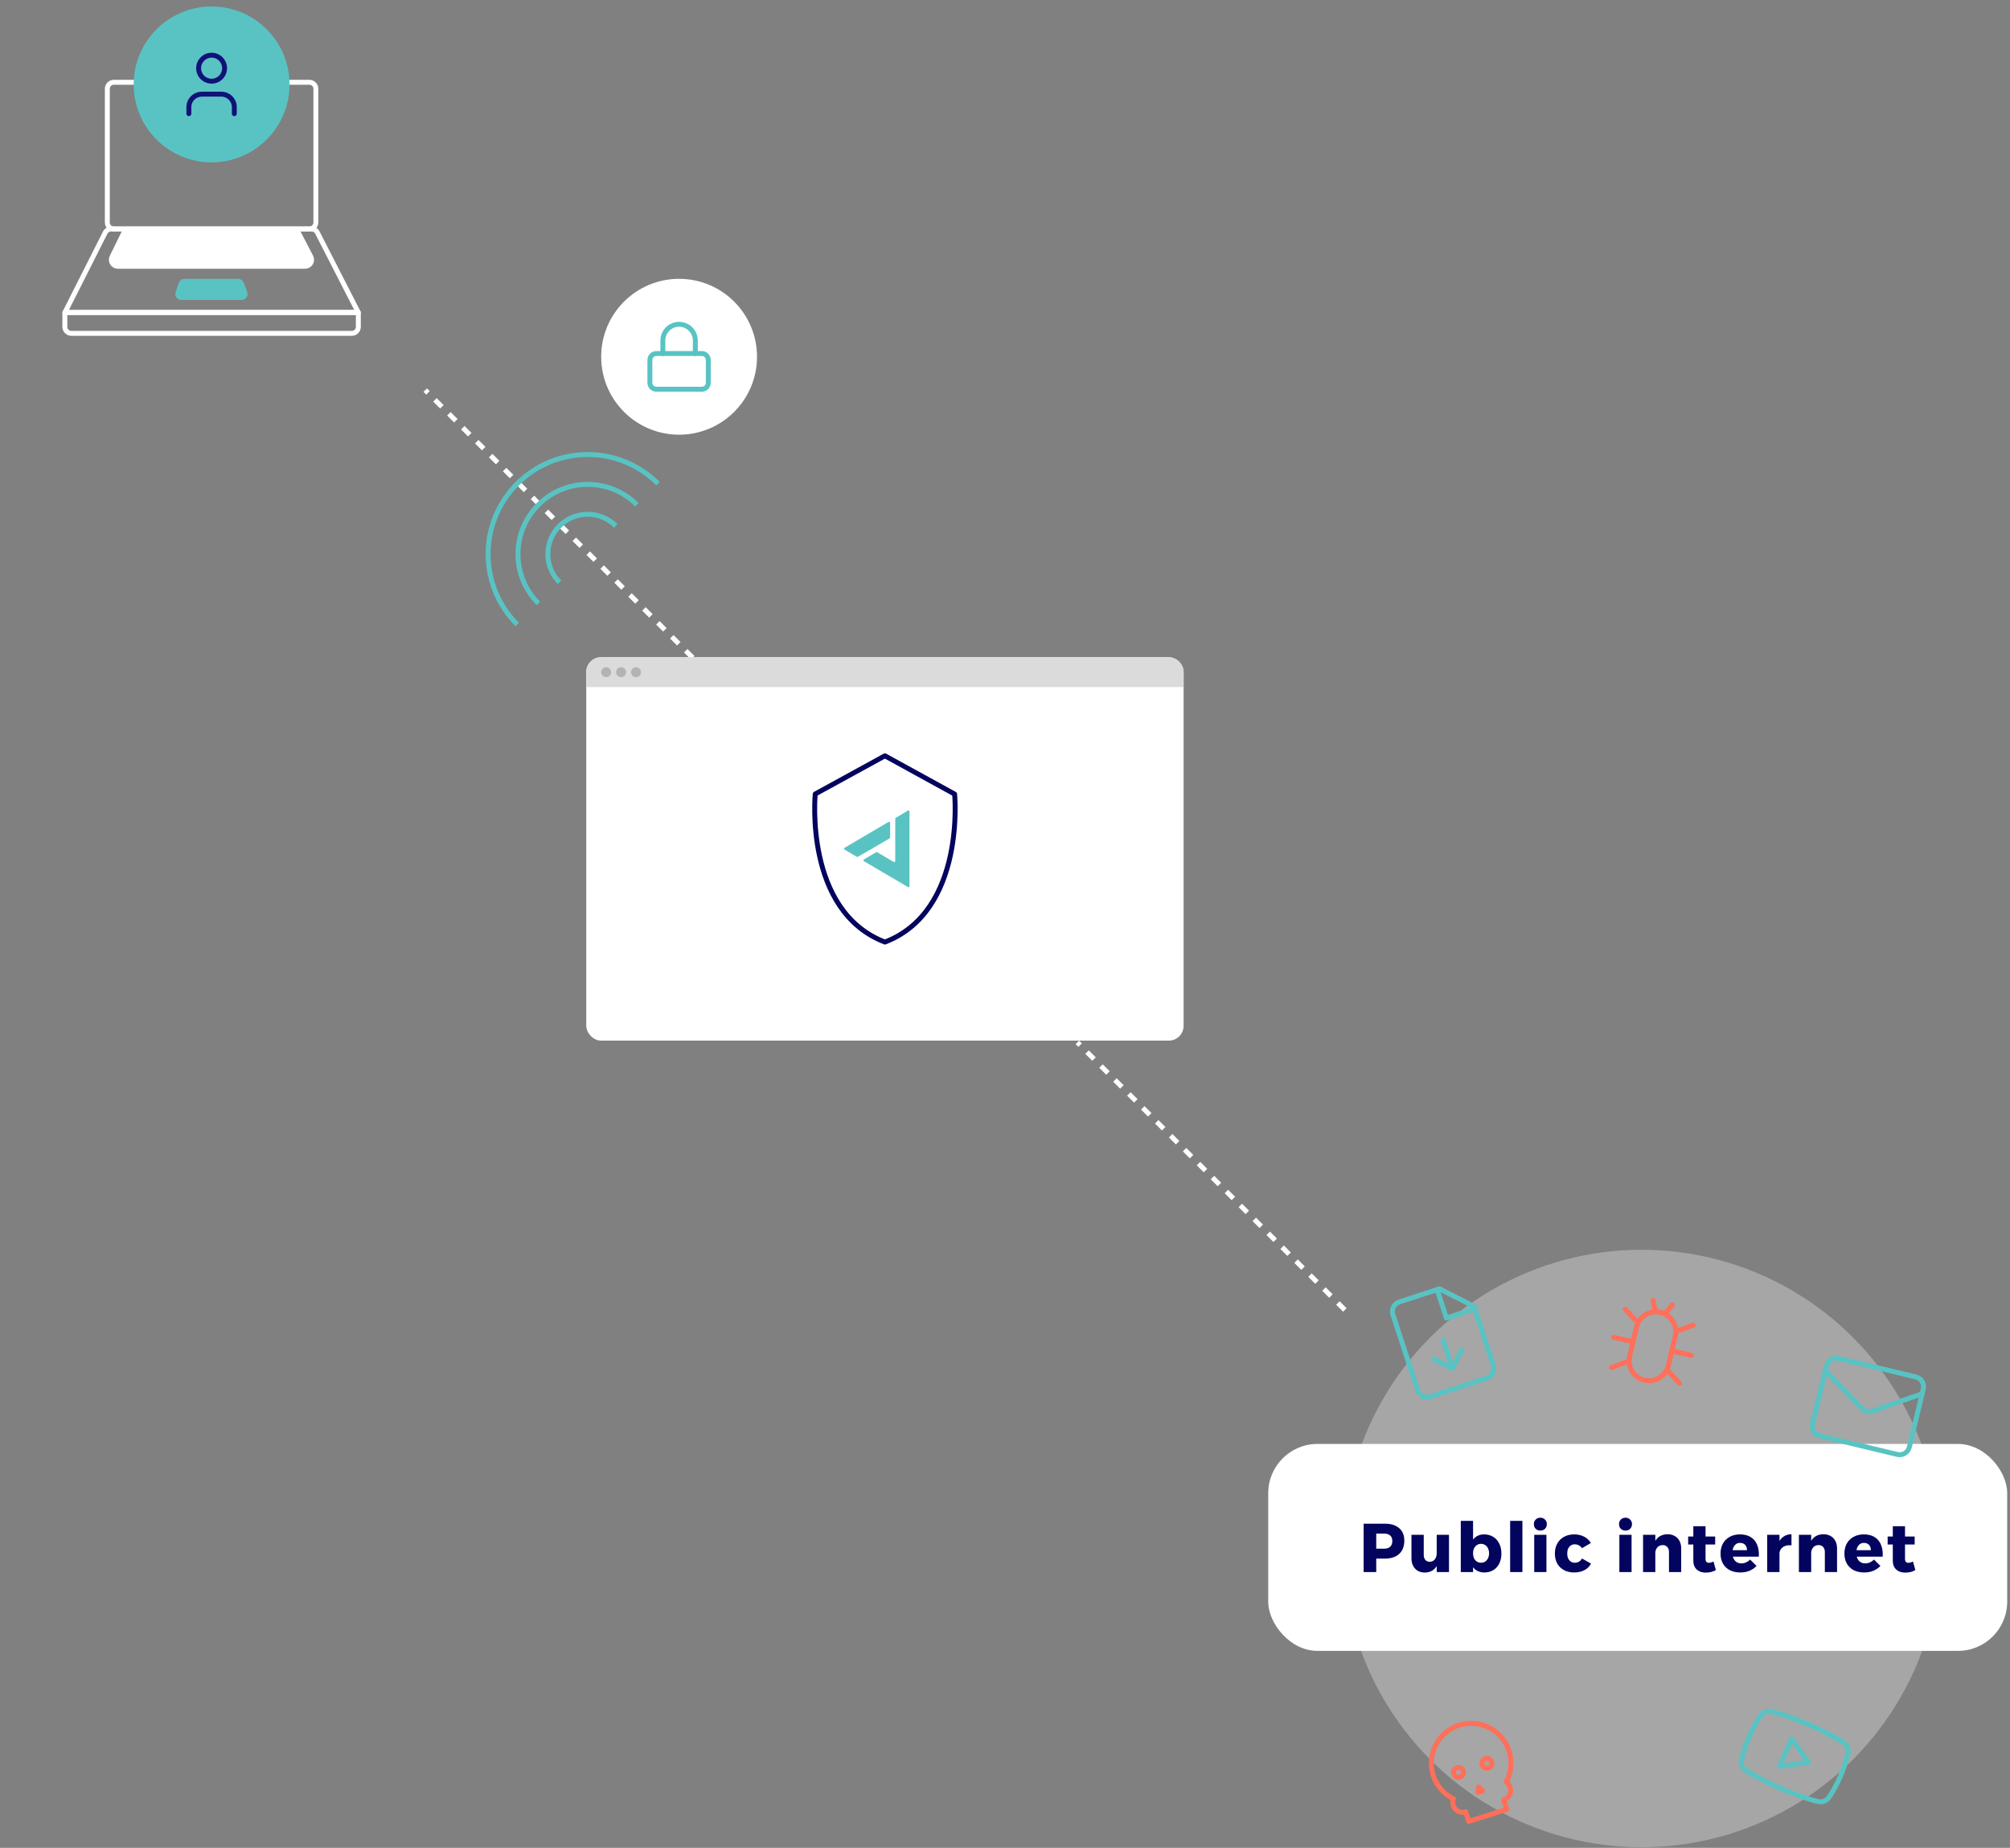 <svg xmlns="http://www.w3.org/2000/svg" width="408" height="375" viewBox="0 0 408 375" fill="none"><rect x="0" y="0" width="408" height="375" fill="#808080" stroke="none"/><line x1="140.613" y1="133.472" x2="86.31" y2="79.17" stroke="white" stroke-dasharray="2 2"></line><line x1="272.983" y1="265.841" x2="218.68" y2="211.539" stroke="white" stroke-dasharray="2 2"></line><circle cx="137.846" cy="72.401" r="15.816" fill="white"></circle><path d="M142.459 71.743H133.233C132.505 71.743 131.915 72.333 131.915 73.061V77.674C131.915 78.401 132.505 78.992 133.233 78.992H142.459C143.187 78.992 143.777 78.401 143.777 77.674V73.061C143.777 72.333 143.187 71.743 142.459 71.743Z" stroke="#59C3C3" stroke-linecap="round" stroke-linejoin="round"></path><path d="M134.551 71.743V69.106C134.551 68.233 134.898 67.394 135.516 66.777C136.134 66.159 136.972 65.811 137.846 65.811C138.72 65.811 139.558 66.159 140.176 66.777C140.794 67.394 141.141 68.233 141.141 69.106V71.743" stroke="#59C3C3" stroke-linecap="round" stroke-linejoin="round"></path><path d="M62.8 16.699H23.102C22.374 16.699 21.784 17.289 21.784 18.017V45.141C21.784 45.869 22.374 46.459 23.102 46.459H62.8C63.527 46.459 64.118 45.869 64.118 45.141V18.017C64.118 17.289 63.527 16.699 62.8 16.699Z" stroke="white" stroke-linecap="round" stroke-linejoin="round"></path><path d="M13.164 63.421H72.737V66.334C72.737 66.684 72.598 67.019 72.351 67.266C72.104 67.513 71.769 67.652 71.419 67.652H14.482C14.133 67.652 13.797 67.513 13.55 67.266C13.303 67.019 13.164 66.684 13.164 66.334V63.421Z" stroke="white" stroke-linecap="round" stroke-linejoin="round"></path><path d="M72.724 63.408H13.177L21.362 47.197C21.471 46.98 21.639 46.797 21.846 46.669C22.053 46.541 22.292 46.473 22.535 46.472H63.248C63.491 46.473 63.73 46.541 63.937 46.669C64.144 46.797 64.311 46.98 64.421 47.197L72.724 63.408Z" stroke="white" stroke-linecap="round" stroke-linejoin="round"></path><path d="M61.93 54.037H23.919C23.695 54.038 23.474 53.981 23.278 53.873C23.082 53.764 22.917 53.608 22.799 53.418C22.68 53.228 22.611 53.011 22.6 52.787C22.588 52.564 22.634 52.341 22.733 52.139L25.474 46.551H60.216L63.103 52.113C63.207 52.314 63.257 52.539 63.249 52.765C63.242 52.992 63.176 53.212 63.058 53.406C62.94 53.599 62.774 53.759 62.577 53.869C62.379 53.98 62.156 54.038 61.93 54.037Z" fill="white" stroke="white" stroke-linecap="round" stroke-linejoin="round"></path><path d="M49.053 60.377H36.795C36.685 60.376 36.575 60.349 36.477 60.298C36.378 60.247 36.293 60.174 36.228 60.084C36.163 59.995 36.119 59.891 36.101 59.782C36.083 59.672 36.09 59.56 36.123 59.455L36.756 57.57C36.801 57.427 36.891 57.303 37.012 57.215C37.133 57.127 37.279 57.081 37.428 57.082H48.328C48.473 57.076 48.616 57.116 48.737 57.197C48.858 57.277 48.95 57.394 49 57.53L49.725 59.468C49.755 59.573 49.761 59.684 49.742 59.791C49.722 59.899 49.679 60.001 49.614 60.089C49.549 60.176 49.464 60.248 49.367 60.298C49.27 60.348 49.162 60.375 49.053 60.377Z" fill="#59C3C3" stroke="#59C3C3" stroke-linecap="round" stroke-linejoin="round"></path><circle cx="42.951" cy="17.134" r="15.816" fill="#59C3C3"></circle><path d="M47.563 23.064V21.746C47.563 21.047 47.286 20.377 46.791 19.882C46.297 19.388 45.627 19.11 44.927 19.11H40.973C40.274 19.11 39.604 19.388 39.109 19.882C38.615 20.377 38.337 21.047 38.337 21.746V23.064" stroke="#111279" stroke-linecap="round" stroke-linejoin="round"></path><path d="M42.95 16.475C44.406 16.475 45.586 15.294 45.586 13.839C45.586 12.383 44.406 11.203 42.95 11.203C41.495 11.203 40.315 12.383 40.315 13.839C40.315 15.294 41.495 16.475 42.95 16.475Z" stroke="#111279" stroke-linecap="round" stroke-linejoin="round"></path><path d="M113.57 118.164C110.413 115.007 110.413 109.889 113.57 106.732C116.726 103.575 121.845 103.575 125.002 106.732" stroke="#59C3C3"></path><path d="M109.283 122.451C103.758 116.926 103.758 107.969 109.283 102.445C114.807 96.92 123.764 96.92 129.289 102.445" stroke="#59C3C3"></path><path d="M104.996 126.738C97.103 118.846 97.103 106.05 104.996 98.158C112.888 90.266 125.684 90.266 133.576 98.158" stroke="#59C3C3"></path><rect x="118.999" y="133.38" width="121.255" height="77.805" rx="3" fill="white"></rect><path d="M118.999 136.38C118.999 134.724 120.342 133.38 121.999 133.38H237.254C238.91 133.38 240.254 134.724 240.254 136.38V139.443H118.999V136.38Z" fill="#DBDBDB"></path><circle cx="123.04" cy="136.412" r="1.01" fill="#B3B3B3"></circle><circle cx="126.072" cy="136.412" r="1.01" fill="#B3B3B3"></circle><circle cx="129.103" cy="136.412" r="1.01" fill="#B3B3B3"></circle><path d="M179.626 153.384L165.48 161.133C165.48 161.133 163.154 184.882 179.626 191.182C196.089 184.882 193.772 161.151 193.772 161.151L179.626 153.384Z" fill="white" stroke="#03045E" stroke-linecap="round" stroke-linejoin="round"></path><path d="M176.912 172.283L180.59 170.123C180.62 170.104 180.645 170.078 180.662 170.046C180.679 170.015 180.688 169.979 180.687 169.943V166.982C180.689 166.945 180.681 166.907 180.664 166.873C180.647 166.84 180.621 166.812 180.589 166.792C180.557 166.773 180.52 166.762 180.483 166.763C180.446 166.763 180.409 166.773 180.378 166.793L171.43 172.049C171.399 172.068 171.373 172.095 171.355 172.128C171.337 172.16 171.328 172.196 171.328 172.233C171.328 172.271 171.337 172.307 171.355 172.339C171.373 172.372 171.399 172.399 171.43 172.418L173.914 173.876C173.947 173.894 173.983 173.903 174.021 173.903C174.058 173.903 174.094 173.894 174.127 173.876L176.912 172.283Z" fill="#59C3C3"></path><path d="M181.828 165.983C181.794 166.001 181.766 166.028 181.747 166.062C181.728 166.095 181.719 166.134 181.722 166.172V174.731C181.722 174.769 181.712 174.806 181.694 174.84C181.675 174.873 181.649 174.9 181.616 174.919C181.584 174.939 181.547 174.949 181.51 174.949C181.472 174.949 181.436 174.939 181.403 174.92L178.052 172.949C178.021 172.932 177.986 172.923 177.951 172.923C177.915 172.923 177.88 172.932 177.849 172.949L175.373 174.407C175.342 174.426 175.317 174.453 175.299 174.486C175.281 174.518 175.271 174.554 175.271 174.591C175.271 174.628 175.281 174.665 175.299 174.697C175.317 174.73 175.342 174.757 175.373 174.776L184.303 180.023C184.334 180.042 184.37 180.052 184.406 180.053C184.443 180.053 184.479 180.044 184.51 180.026C184.542 180.007 184.568 179.981 184.586 179.948C184.604 179.916 184.613 179.88 184.613 179.843V164.67C184.612 164.633 184.602 164.597 184.584 164.565C184.566 164.533 184.541 164.506 184.51 164.487C184.479 164.468 184.443 164.458 184.407 164.457C184.371 164.455 184.335 164.464 184.303 164.481L181.828 165.983Z" fill="#59C3C3"></path><circle cx="333.216" cy="314.253" r="60.627" fill="white" fill-opacity="0.3"></circle><g clip-path="url(#clip0_4485_8294)"><path d="M292.196 261.554L284.031 264.218C283.521 264.384 283.099 264.746 282.856 265.223C282.613 265.701 282.57 266.256 282.736 266.766L287.75 282.136C287.916 282.645 288.278 283.068 288.756 283.311C289.234 283.554 289.788 283.597 290.298 283.43L301.826 279.67C302.335 279.504 302.758 279.142 303.001 278.664C303.243 278.187 303.286 277.632 303.12 277.122L299.203 265.114L292.196 261.554Z" stroke="#59C3C3" stroke-linecap="round" stroke-linejoin="round"></path><path d="M291.716 261.711L293.596 267.475L299.36 265.595" stroke="#59C3C3" stroke-linecap="round" stroke-linejoin="round"></path><path d="M294.808 277.708L292.928 271.944" stroke="#59C3C3" stroke-linecap="round" stroke-linejoin="round"></path><path d="M290.986 275.766L294.808 277.708L296.75 273.886" stroke="#59C3C3" stroke-linecap="round" stroke-linejoin="round"></path></g><g clip-path="url(#clip1_4485_8294)"><path d="M296.346 360.663C296.878 360.494 297.173 359.926 297.004 359.394C296.835 358.862 296.267 358.568 295.735 358.737C295.203 358.906 294.909 359.474 295.078 360.006C295.246 360.537 295.815 360.832 296.346 360.663Z" stroke="#FF6F59" stroke-linecap="round" stroke-linejoin="round"></path><path d="M302.125 358.828C302.657 358.659 302.951 358.091 302.782 357.559C302.613 357.027 302.045 356.733 301.513 356.902C300.981 357.071 300.687 357.639 300.856 358.171C301.025 358.702 301.593 358.997 302.125 358.828Z" stroke="#FF6F59" stroke-linecap="round" stroke-linejoin="round"></path><path d="M297.524 367.71L298.136 369.636L305.84 367.189L305.229 365.263" stroke="#FF6F59" stroke-linecap="round" stroke-linejoin="round"></path><path d="M300.941 363.445L300.153 362.635L299.977 363.751L300.941 363.445Z" stroke="#FF6F59" stroke-linecap="round" stroke-linejoin="round"></path><path d="M305.229 365.264C305.591 365.148 305.914 364.933 306.16 364.642C306.405 364.351 306.564 363.997 306.617 363.62C306.67 363.243 306.616 362.859 306.46 362.512C306.304 362.164 306.054 361.868 305.737 361.657C306.502 360.239 306.826 358.626 306.668 357.023C306.51 355.421 305.876 353.902 304.849 352.661C303.822 351.421 302.448 350.516 300.902 350.062C299.357 349.608 297.712 349.625 296.177 350.113C294.642 350.6 293.287 351.535 292.287 352.798C291.287 354.06 290.687 355.592 290.563 357.198C290.44 358.804 290.799 360.41 291.594 361.81C292.39 363.21 293.585 364.341 295.028 365.057C294.891 365.413 294.857 365.799 294.931 366.173C295.004 366.546 295.181 366.892 295.442 367.169C295.703 367.446 296.037 367.644 296.405 367.74C296.773 367.835 297.161 367.825 297.524 367.71" stroke="#FF6F59" stroke-linecap="round" stroke-linejoin="round"></path></g><g clip-path="url(#clip2_4485_8294)"><path d="M361.507 362.957C359.374 362.036 355.651 360.208 354.234 359.155C353.665 358.689 353.401 358.025 353.496 357.296C353.659 356.155 354.394 353.942 355.036 352.457C355.677 350.973 356.784 348.92 357.503 348.019C357.969 347.45 358.633 347.187 359.362 347.282C361.099 347.592 364.983 349.049 367.116 349.97C369.25 350.892 372.973 352.72 374.39 353.772C374.959 354.238 375.223 354.902 375.128 355.632C374.965 356.772 374.229 358.986 373.588 360.47C372.947 361.955 371.84 364.008 371.121 364.908C370.655 365.477 369.991 365.741 369.262 365.646C367.524 365.336 363.641 363.879 361.507 362.957Z" stroke="#59C3C3" stroke-linecap="round" stroke-linejoin="round"></path><path d="M361.255 358.445L367.095 357.666L363.658 352.879L361.255 358.445Z" stroke="#59C3C3" stroke-linecap="round" stroke-linejoin="round"></path></g><rect x="257.431" y="293.033" width="150" height="42" rx="10" fill="white"></rect><path d="M281.107 309.219C282.358 309.219 283.328 309.522 284.019 310.129C284.71 310.726 285.055 311.571 285.055 312.663C285.055 313.811 284.71 314.707 284.019 315.351C283.328 315.985 282.358 316.303 281.107 316.303H278.237L279.357 315.183V319.033H276.795V309.219H281.107ZM280.981 314.287C281.504 314.287 281.905 314.156 282.185 313.895C282.474 313.633 282.619 313.246 282.619 312.733C282.619 312.238 282.474 311.865 282.185 311.613C281.905 311.361 281.504 311.235 280.981 311.235H278.237L279.357 310.115V315.407L278.237 314.287H280.981ZM288.999 315.547C288.999 315.976 289.106 316.317 289.321 316.569C289.545 316.821 289.843 316.947 290.217 316.947C290.665 316.937 291.01 316.769 291.253 316.443C291.505 316.116 291.631 315.705 291.631 315.211H292.219C292.219 316.06 292.097 316.779 291.855 317.367C291.612 317.945 291.267 318.384 290.819 318.683C290.371 318.981 289.834 319.131 289.209 319.131C288.667 319.131 288.191 319.014 287.781 318.781C287.379 318.538 287.067 318.202 286.843 317.773C286.619 317.343 286.507 316.835 286.507 316.247V311.473H288.999V315.547ZM291.631 311.473H294.123V319.033H291.631V311.473ZM301.235 311.389C301.945 311.389 302.561 311.552 303.083 311.879C303.615 312.196 304.026 312.649 304.315 313.237C304.614 313.815 304.763 314.501 304.763 315.295C304.763 316.051 304.619 316.718 304.329 317.297C304.049 317.875 303.648 318.323 303.125 318.641C302.612 318.958 302.001 319.117 301.291 319.117C300.657 319.117 300.106 318.963 299.639 318.655C299.182 318.337 298.827 317.894 298.575 317.325C298.333 316.746 298.211 316.065 298.211 315.281C298.211 314.478 298.333 313.787 298.575 313.209C298.818 312.621 299.163 312.173 299.611 311.865C300.069 311.547 300.61 311.389 301.235 311.389ZM300.619 313.307C300.311 313.307 300.031 313.391 299.779 313.559C299.537 313.717 299.345 313.941 299.205 314.231C299.075 314.511 299.009 314.842 299.009 315.225C299.009 315.598 299.075 315.934 299.205 316.233C299.345 316.522 299.537 316.746 299.779 316.905C300.031 317.063 300.311 317.143 300.619 317.143C300.946 317.143 301.231 317.063 301.473 316.905C301.725 316.737 301.917 316.508 302.047 316.219C302.187 315.929 302.257 315.598 302.257 315.225C302.257 314.851 302.187 314.52 302.047 314.231C301.917 313.941 301.725 313.717 301.473 313.559C301.231 313.391 300.946 313.307 300.619 313.307ZM296.517 308.645H299.009V319.033H296.517V308.645ZM306.535 308.645H309.027V319.033H306.535V308.645ZM311.424 311.473H313.902V319.033H311.424V311.473ZM312.67 308.001C313.053 308.001 313.366 308.127 313.608 308.379C313.86 308.621 313.986 308.934 313.986 309.317C313.986 309.69 313.86 310.003 313.608 310.255C313.366 310.497 313.053 310.619 312.67 310.619C312.288 310.619 311.97 310.497 311.718 310.255C311.476 310.003 311.354 309.69 311.354 309.317C311.354 308.934 311.476 308.621 311.718 308.379C311.97 308.127 312.288 308.001 312.67 308.001ZM321.119 314.189C320.951 313.937 320.741 313.745 320.489 313.615C320.246 313.475 319.962 313.405 319.635 313.405C319.336 313.405 319.07 313.484 318.837 313.643C318.613 313.792 318.436 314.007 318.305 314.287C318.184 314.567 318.123 314.893 318.123 315.267C318.123 315.64 318.184 315.967 318.305 316.247C318.436 316.527 318.613 316.746 318.837 316.905C319.07 317.063 319.336 317.143 319.635 317.143C319.971 317.143 320.26 317.073 320.503 316.933C320.755 316.793 320.96 316.573 321.119 316.275L322.953 317.325C322.654 317.894 322.206 318.337 321.609 318.655C321.012 318.963 320.312 319.117 319.509 319.117C318.734 319.117 318.053 318.958 317.465 318.641C316.877 318.323 316.42 317.875 316.093 317.297C315.776 316.718 315.617 316.046 315.617 315.281C315.617 314.497 315.78 313.815 316.107 313.237C316.434 312.649 316.891 312.196 317.479 311.879C318.067 311.552 318.753 311.389 319.537 311.389C320.293 311.389 320.965 311.543 321.553 311.851C322.141 312.149 322.598 312.579 322.925 313.139L321.119 314.189ZM328.708 311.473H331.186V319.033H328.708V311.473ZM329.954 308.001C330.336 308.001 330.649 308.127 330.892 308.379C331.144 308.621 331.27 308.934 331.27 309.317C331.27 309.69 331.144 310.003 330.892 310.255C330.649 310.497 330.336 310.619 329.954 310.619C329.571 310.619 329.254 310.497 329.002 310.255C328.759 310.003 328.638 309.69 328.638 309.317C328.638 308.934 328.759 308.621 329.002 308.379C329.254 308.127 329.571 308.001 329.954 308.001ZM338.78 314.959C338.78 314.529 338.664 314.189 338.43 313.937C338.197 313.685 337.884 313.559 337.492 313.559C337.026 313.568 336.657 313.736 336.386 314.063C336.125 314.38 335.994 314.791 335.994 315.295H335.406C335.406 314.436 335.532 313.717 335.784 313.139C336.036 312.551 336.391 312.107 336.848 311.809C337.315 311.51 337.87 311.361 338.514 311.361C339.065 311.361 339.546 311.482 339.956 311.725C340.376 311.958 340.698 312.294 340.922 312.733C341.146 313.162 341.258 313.671 341.258 314.259V319.033H338.78V314.959ZM333.516 311.473H336.008V319.033H333.516V311.473ZM346.198 316.345C346.198 316.634 346.259 316.844 346.38 316.975C346.501 317.105 346.669 317.166 346.884 317.157C347.015 317.157 347.159 317.133 347.318 317.087C347.477 317.04 347.645 316.979 347.822 316.905L348.298 318.627C348.027 318.795 347.71 318.925 347.346 319.019C346.991 319.103 346.627 319.145 346.254 319.145C345.769 319.145 345.335 319.056 344.952 318.879C344.569 318.692 344.266 318.421 344.042 318.067C343.827 317.703 343.72 317.259 343.72 316.737V309.737H346.198V316.345ZM342.67 311.823H348.158V313.447H342.67V311.823ZM354.606 314.595C354.616 314.287 354.56 314.025 354.438 313.811C354.326 313.587 354.163 313.414 353.948 313.293C353.734 313.171 353.486 313.111 353.206 313.111C352.88 313.111 352.6 313.199 352.366 313.377C352.142 313.545 351.965 313.783 351.834 314.091C351.713 314.389 351.652 314.739 351.652 315.141C351.652 315.579 351.727 315.957 351.876 316.275C352.026 316.592 352.236 316.839 352.506 317.017C352.786 317.185 353.108 317.269 353.472 317.269C354.144 317.269 354.737 317.012 355.25 316.499L356.552 317.787C356.17 318.207 355.698 318.533 355.138 318.767C354.588 319 353.958 319.117 353.248 319.117C352.427 319.117 351.713 318.958 351.106 318.641C350.509 318.323 350.047 317.875 349.72 317.297C349.403 316.718 349.244 316.046 349.244 315.281C349.244 314.497 349.408 313.815 349.734 313.237C350.061 312.649 350.523 312.196 351.12 311.879C351.718 311.552 352.408 311.389 353.192 311.389C354.079 311.389 354.812 311.575 355.39 311.949C355.978 312.313 356.408 312.835 356.678 313.517C356.958 314.198 357.07 314.996 357.014 315.911H351.302V314.595H354.606ZM363.644 313.615C363.149 313.559 362.715 313.601 362.342 313.741C361.978 313.881 361.693 314.095 361.488 314.385C361.292 314.665 361.194 315.005 361.194 315.407L360.606 315.295C360.606 314.473 360.727 313.769 360.97 313.181C361.222 312.593 361.576 312.145 362.034 311.837C362.491 311.519 363.028 311.361 363.644 311.361V313.615ZM358.716 311.473H361.208V319.033H358.716V311.473ZM370.415 314.959C370.415 314.529 370.299 314.189 370.065 313.937C369.832 313.685 369.519 313.559 369.127 313.559C368.661 313.568 368.292 313.736 368.021 314.063C367.76 314.38 367.629 314.791 367.629 315.295H367.041C367.041 314.436 367.167 313.717 367.419 313.139C367.671 312.551 368.026 312.107 368.483 311.809C368.95 311.51 369.505 311.361 370.149 311.361C370.7 311.361 371.181 311.482 371.591 311.725C372.011 311.958 372.333 312.294 372.557 312.733C372.781 313.162 372.893 313.671 372.893 314.259V319.033H370.415V314.959ZM365.151 311.473H367.643V319.033H365.151V311.473ZM379.751 314.595C379.76 314.287 379.704 314.025 379.583 313.811C379.471 313.587 379.308 313.414 379.093 313.293C378.878 313.171 378.631 313.111 378.351 313.111C378.024 313.111 377.744 313.199 377.511 313.377C377.287 313.545 377.11 313.783 376.979 314.091C376.858 314.389 376.797 314.739 376.797 315.141C376.797 315.579 376.872 315.957 377.021 316.275C377.17 316.592 377.38 316.839 377.651 317.017C377.931 317.185 378.253 317.269 378.617 317.269C379.289 317.269 379.882 317.012 380.395 316.499L381.697 317.787C381.314 318.207 380.843 318.533 380.283 318.767C379.732 319 379.102 319.117 378.393 319.117C377.572 319.117 376.858 318.958 376.251 318.641C375.654 318.323 375.192 317.875 374.865 317.297C374.548 316.718 374.389 316.046 374.389 315.281C374.389 314.497 374.552 313.815 374.879 313.237C375.206 312.649 375.668 312.196 376.265 311.879C376.862 311.552 377.553 311.389 378.337 311.389C379.224 311.389 379.956 311.575 380.535 311.949C381.123 312.313 381.552 312.835 381.823 313.517C382.103 314.198 382.215 314.996 382.159 315.911H376.447V314.595H379.751ZM386.689 316.345C386.689 316.634 386.749 316.844 386.871 316.975C386.992 317.105 387.16 317.166 387.375 317.157C387.505 317.157 387.65 317.133 387.809 317.087C387.967 317.04 388.135 316.979 388.313 316.905L388.789 318.627C388.518 318.795 388.201 318.925 387.837 319.019C387.482 319.103 387.118 319.145 386.745 319.145C386.259 319.145 385.825 319.056 385.443 318.879C385.06 318.692 384.757 318.421 384.533 318.067C384.318 317.703 384.211 317.259 384.211 316.737V309.737H386.689V316.345ZM383.161 311.823H388.649V313.447H383.161V311.823Z" fill="#03045E"></path><path d="M340.047 271.179C340.554 269.005 339.203 266.831 337.029 266.325C334.855 265.818 332.682 267.169 332.175 269.343L330.798 275.247C330.291 277.421 331.643 279.595 333.817 280.101C335.991 280.608 338.164 279.257 338.671 277.083L340.047 271.179Z" stroke="#FF6F59" stroke-linecap="round" stroke-linejoin="round"></path><path d="M343.688 268.914L340.277 270.194" stroke="#FF6F59" stroke-linecap="round" stroke-linejoin="round"></path><path d="M329.911 265.702L332.404 268.359" stroke="#FF6F59" stroke-linecap="round" stroke-linejoin="round"></path><path d="M340.935 280.723L338.441 278.067" stroke="#FF6F59" stroke-linecap="round" stroke-linejoin="round"></path><path d="M327.158 277.511L330.569 276.231" stroke="#FF6F59" stroke-linecap="round" stroke-linejoin="round"></path><path d="M343.295 275.049L339.359 274.131" stroke="#FF6F59" stroke-linecap="round" stroke-linejoin="round"></path><path d="M327.551 271.377L331.487 272.295" stroke="#FF6F59" stroke-linecap="round" stroke-linejoin="round"></path><path d="M335.52 263.897L336.045 266.095" stroke="#FF6F59" stroke-linecap="round" stroke-linejoin="round"></path><path d="M339.456 264.815L338.013 266.554" stroke="#FF6F59" stroke-linecap="round" stroke-linejoin="round"></path><g clip-path="url(#clip3_4485_8294)"><path d="M388.903 279.444L373.181 275.675C372.096 275.415 371.005 276.084 370.745 277.169L367.918 288.961C367.658 290.046 368.327 291.137 369.412 291.397L385.134 295.166C386.22 295.426 387.311 294.757 387.571 293.672L390.397 281.88C390.658 280.795 389.989 279.704 388.903 279.444Z" stroke="#59C3C3" stroke-linecap="round" stroke-linejoin="round"></path><path d="M390.162 282.863L380.005 286.351C379.656 286.469 379.281 286.485 378.923 286.4C378.565 286.314 378.239 286.129 377.981 285.866L370.51 278.152" stroke="#59C3C3" stroke-linecap="round" stroke-linejoin="round"></path></g><defs><clipPath id="clip0_4485_8294"><rect width="24.251" height="24.251" fill="white" transform="translate(277.64 264.176) rotate(-18.065)"></rect></clipPath><clipPath id="clip1_4485_8294"><rect width="24.251" height="24.251" fill="white" transform="translate(283.703 350.896) rotate(-17.618)"></rect></clipPath><clipPath id="clip2_4485_8294"><rect width="24.251" height="24.251" fill="white" transform="translate(357.988 340.524) rotate(23.36)"></rect></clipPath><clipPath id="clip3_4485_8294"><rect width="24.251" height="24.251" fill="white" transform="translate(370.193 270.803) rotate(13.48)"></rect></clipPath></defs></svg>